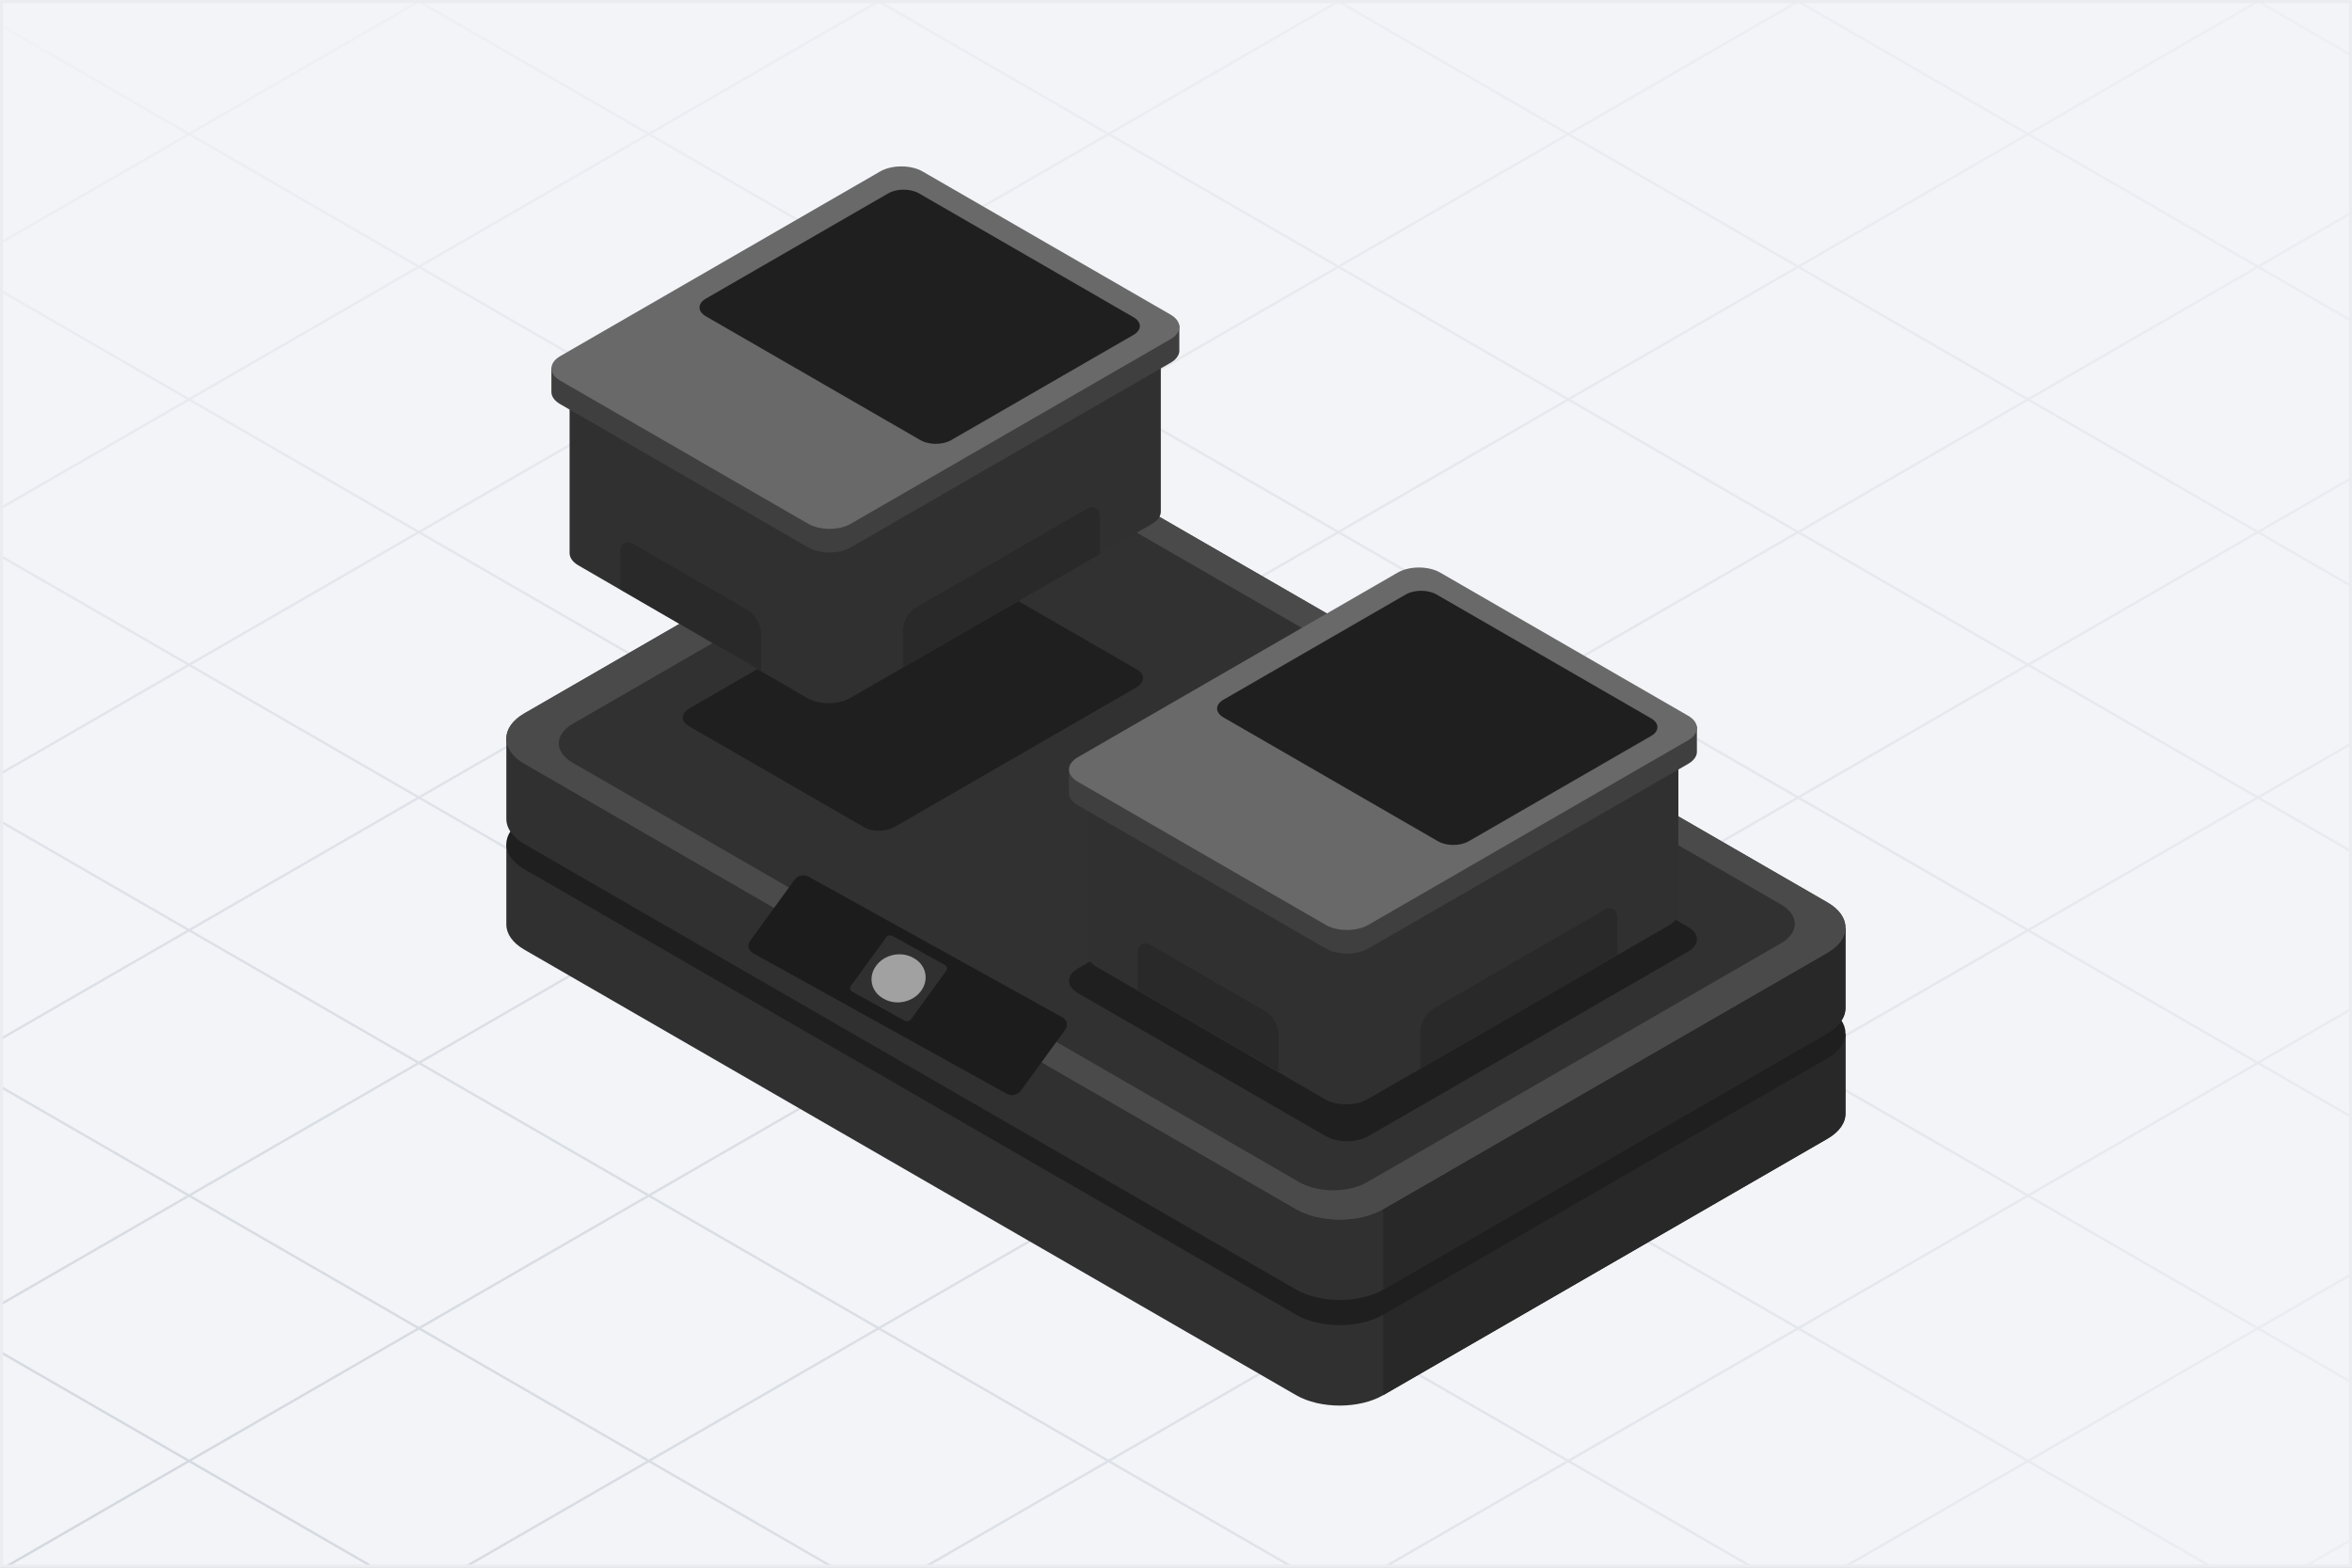 <svg width="768" height="512" viewBox="0 0 768 512" fill="none" xmlns="http://www.w3.org/2000/svg">
<rect x="0" y="0" width="768" height="512" fill="#808080" stroke="none"/>
<g clip-path="url(#clip0_5640_50209)">
<path d="M0 0H768V512H0V0Z" fill="#F2F4F7"/>
<mask id="mask0_5640_50209" style="mask-type:alpha" maskUnits="userSpaceOnUse" x="-652" y="-412" width="2252" height="1300">
<rect width="1300" height="1300" transform="matrix(0.866 0.5 0.866 -0.5 -651.938 238)" fill="url(#paint0_radial_5640_50209)"/>
</mask>
<g mask="url(#mask0_5640_50209)">
<g clip-path="url(#clip1_5640_50209)">
<g clip-path="url(#clip2_5640_50209)">
<line y1="-0.451" x2="1300" y2="-0.451" transform="matrix(0.866 -0.5 -0.866 -0.5 -763.938 173.337)" stroke="#D0D5DD" stroke-width="0.903"/>
<line y1="-0.451" x2="1300" y2="-0.451" transform="matrix(0.866 -0.5 -0.866 -0.5 -688.877 216.674)" stroke="#D0D5DD" stroke-width="0.903"/>
<line y1="-0.451" x2="1300" y2="-0.451" transform="matrix(0.866 -0.5 -0.866 -0.5 -613.815 260.01)" stroke="#D0D5DD" stroke-width="0.903"/>
<line y1="-0.451" x2="1300" y2="-0.451" transform="matrix(0.866 -0.5 -0.866 -0.5 -538.754 303.347)" stroke="#D0D5DD" stroke-width="0.903"/>
<line y1="-0.451" x2="1300" y2="-0.451" transform="matrix(0.866 -0.5 -0.866 -0.5 -463.692 346.684)" stroke="#D0D5DD" stroke-width="0.903"/>
<line y1="-0.451" x2="1300" y2="-0.451" transform="matrix(0.866 -0.5 -0.866 -0.5 -388.631 390.021)" stroke="#D0D5DD" stroke-width="0.903"/>
<line y1="-0.451" x2="1300" y2="-0.451" transform="matrix(0.866 -0.5 -0.866 -0.5 -313.569 433.358)" stroke="#D0D5DD" stroke-width="0.903"/>
<line y1="-0.451" x2="1300" y2="-0.451" transform="matrix(0.866 -0.5 -0.866 -0.5 -238.507 476.695)" stroke="#D0D5DD" stroke-width="0.903"/>
<line y1="-0.451" x2="1300" y2="-0.451" transform="matrix(0.866 -0.5 -0.866 -0.5 -163.446 520.031)" stroke="#D0D5DD" stroke-width="0.903"/>
<line y1="-0.451" x2="1300" y2="-0.451" transform="matrix(0.866 -0.5 -0.866 -0.5 -88.384 563.368)" stroke="#D0D5DD" stroke-width="0.903"/>
<line y1="-0.451" x2="1300" y2="-0.451" transform="matrix(0.866 -0.5 -0.866 -0.5 -13.323 606.705)" stroke="#D0D5DD" stroke-width="0.903"/>
<line y1="-0.451" x2="1300" y2="-0.451" transform="matrix(0.866 -0.5 -0.866 -0.5 61.739 650.042)" stroke="#D0D5DD" stroke-width="0.903"/>
<line y1="-0.451" x2="1300" y2="-0.451" transform="matrix(0.866 -0.5 -0.866 -0.5 136.8 693.379)" stroke="#D0D5DD" stroke-width="0.903"/>
<line y1="-0.451" x2="1300" y2="-0.451" transform="matrix(0.866 -0.5 -0.866 -0.5 211.862 736.715)" stroke="#D0D5DD" stroke-width="0.903"/>
<line y1="-0.451" x2="1300" y2="-0.451" transform="matrix(0.866 -0.5 -0.866 -0.5 286.923 780.052)" stroke="#D0D5DD" stroke-width="0.903"/>
<line y1="-0.451" x2="1300" y2="-0.451" transform="matrix(0.866 -0.5 -0.866 -0.5 361.985 823.389)" stroke="#D0D5DD" stroke-width="0.903"/>
<line y1="-0.451" x2="1300" y2="-0.451" transform="matrix(0.866 -0.5 -0.866 -0.5 437.047 866.726)" stroke="#D0D5DD" stroke-width="0.903"/>
<line y1="-0.451" x2="1300" y2="-0.451" transform="matrix(0.866 -0.5 -0.866 -0.5 512.108 910.063)" stroke="#D0D5DD" stroke-width="0.903"/>
<line y1="-0.451" x2="1300" y2="-0.451" transform="matrix(0.866 -0.5 -0.866 -0.5 587.17 953.399)" stroke="#D0D5DD" stroke-width="0.903"/>
</g>
<g clip-path="url(#clip3_5640_50209)">
<line y1="-0.451" x2="1733" y2="-0.451" transform="matrix(0.866 0.5 0.866 -0.5 -763.938 86.663)" stroke="#D0D5DD" stroke-width="0.903"/>
<line y1="-0.451" x2="1733" y2="-0.451" transform="matrix(0.866 0.5 0.866 -0.5 -688.877 43.326)" stroke="#D0D5DD" stroke-width="0.903"/>
<line y1="-0.451" x2="1733" y2="-0.451" transform="matrix(0.866 0.5 0.866 -0.5 -613.815 -0.01)" stroke="#D0D5DD" stroke-width="0.903"/>
<line y1="-0.451" x2="1733" y2="-0.451" transform="matrix(0.866 0.5 0.866 -0.5 -538.754 -43.347)" stroke="#D0D5DD" stroke-width="0.903"/>
<line y1="-0.451" x2="1733" y2="-0.451" transform="matrix(0.866 0.5 0.866 -0.5 -463.692 -86.684)" stroke="#D0D5DD" stroke-width="0.903"/>
<line y1="-0.451" x2="1733" y2="-0.451" transform="matrix(0.866 0.5 0.866 -0.5 -388.631 -130.021)" stroke="#D0D5DD" stroke-width="0.903"/>
<line y1="-0.451" x2="1733" y2="-0.451" transform="matrix(0.866 0.5 0.866 -0.5 -313.569 -173.358)" stroke="#D0D5DD" stroke-width="0.903"/>
<line y1="-0.451" x2="1733" y2="-0.451" transform="matrix(0.866 0.5 0.866 -0.5 -238.507 -216.695)" stroke="#D0D5DD" stroke-width="0.903"/>
<line y1="-0.451" x2="1733" y2="-0.451" transform="matrix(0.866 0.5 0.866 -0.5 -163.446 -260.031)" stroke="#D0D5DD" stroke-width="0.903"/>
<line y1="-0.451" x2="1733" y2="-0.451" transform="matrix(0.866 0.5 0.866 -0.5 -88.384 -303.368)" stroke="#D0D5DD" stroke-width="0.903"/>
<line y1="-0.451" x2="1733" y2="-0.451" transform="matrix(0.866 0.5 0.866 -0.5 -13.323 -346.705)" stroke="#D0D5DD" stroke-width="0.903"/>
<line y1="-0.451" x2="1733" y2="-0.451" transform="matrix(0.866 0.5 0.866 -0.5 61.739 -390.042)" stroke="#D0D5DD" stroke-width="0.903"/>
<line y1="-0.451" x2="1733" y2="-0.451" transform="matrix(0.866 0.5 0.866 -0.5 136.8 -433.379)" stroke="#D0D5DD" stroke-width="0.903"/>
<line y1="-0.451" x2="1733" y2="-0.451" transform="matrix(0.866 0.5 0.866 -0.5 211.862 -476.715)" stroke="#D0D5DD" stroke-width="0.903"/>
</g>
</g>
</g>
<path d="M451.661 455.654L596.719 371.904C600.717 369.597 602.68 366.559 602.609 363.534V337.671L165.335 275.68V301.955C165.335 304.925 167.298 307.897 171.225 310.164L423.218 455.654C431.074 460.188 443.807 460.188 451.661 455.654Z" fill="#303030"/>
<path d="M451.659 455.653L596.718 371.904C600.715 369.596 602.678 366.558 602.606 363.534V337.671L451.659 316.271V455.653Z" fill="#282828"/>
<path d="M596.717 329.21L344.722 183.721C336.868 179.186 324.134 179.186 316.28 183.721L171.221 267.47C163.367 272.004 163.367 279.356 171.221 283.891L423.217 429.38C431.071 433.914 443.805 433.914 451.659 429.38L596.717 345.631C604.571 341.096 604.571 333.744 596.717 329.21Z" fill="#1F1F1F"/>
<path d="M451.661 421.168L596.719 337.419C600.717 335.111 602.68 332.074 602.609 329.049V303.186L165.335 241.195V267.469C165.335 270.441 167.298 273.413 171.225 275.68L423.218 421.168C431.074 425.703 443.807 425.703 451.661 421.168Z" fill="#303030"/>
<path d="M451.659 421.169L596.718 337.421C600.715 335.112 602.678 332.074 602.606 329.051V303.186L451.659 281.787V421.169Z" fill="#282828"/>
<path d="M596.717 294.725L344.722 149.236C336.868 144.701 324.134 144.701 316.28 149.236L171.221 232.985C163.367 237.52 163.367 244.872 171.221 249.406L423.217 394.895C431.071 399.43 443.805 399.43 451.659 394.895L596.717 311.146C604.571 306.611 604.571 299.259 596.717 294.725Z" fill="#4A4A4A"/>
<path d="M596.717 294.725L344.722 149.236C336.868 144.701 324.134 144.701 316.28 149.236L171.221 232.985C163.367 237.52 163.367 244.872 171.221 249.406L423.217 394.895C431.071 399.43 443.805 399.43 451.659 394.895L596.717 311.146C604.571 306.611 604.571 299.259 596.717 294.725Z" fill="#4A4A4A"/>
<path d="M581.491 295.358L344.224 158.373C338.128 154.853 328.243 154.853 322.147 158.373L187.039 236.377C180.942 239.897 180.942 245.604 187.039 249.124L424.305 386.109C430.402 389.629 440.287 389.629 446.383 386.109L581.491 308.105C587.588 304.585 587.588 298.878 581.491 295.358Z" fill="#313131"/>
<path d="M346.951 332.287L263.968 286.289C262.483 285.466 260.47 285.912 259.472 287.286L244.941 307.286C243.943 308.659 244.338 310.44 245.823 311.264L328.806 357.262C330.291 358.085 332.304 357.639 333.302 356.265L347.833 336.265C348.831 334.892 348.436 333.111 346.951 332.287Z" fill="#1C1C1C"/>
<path d="M308.604 315.204L291.423 305.68C290.745 305.305 289.827 305.508 289.371 306.135L277.825 322.028C277.369 322.654 277.549 323.467 278.227 323.843L295.408 333.367C296.086 333.742 297.005 333.539 297.46 332.912L309.007 317.019C309.462 316.392 309.282 315.58 308.604 315.204Z" fill="#303030"/>
<path d="M298.41 312.944L298.106 312.775C294.126 310.569 288.732 311.765 286.058 315.446C283.383 319.126 284.441 323.899 288.421 326.105L288.725 326.273C292.705 328.479 298.099 327.284 300.773 323.603C303.448 319.922 302.39 315.15 298.41 312.944Z" fill="#A1A1A1"/>
<path d="M303.934 185.833L225.226 231.275C222.34 232.941 222.195 235.559 224.903 237.123L282.149 270.174C284.856 271.737 289.391 271.653 292.277 269.987L370.985 224.545C373.871 222.879 374.016 220.261 371.308 218.697L314.062 185.646C311.355 184.083 306.82 184.166 303.934 185.833Z" fill="#1F1F1F"/>
<path d="M277.568 227.988L376.145 171.118C378.079 170.002 379.044 168.539 379.042 167.076V118.785L185.991 132.718V180.76C186.05 182.175 187.013 183.581 188.885 184.661L263.581 227.988C267.443 230.218 273.706 230.218 277.568 227.988Z" fill="#303030"/>
<path d="M359.128 168.771C359.128 165.984 357.172 164.855 354.759 166.248L299.18 198.339C296.767 199.732 294.811 203.12 294.811 205.907L294.811 218.111L359.127 180.975L359.128 168.771Z" fill="#292929"/>
<path d="M202.506 180.251C202.506 177.464 204.463 176.335 206.876 177.728L244.129 199.238C246.542 200.631 248.498 204.019 248.498 206.806L248.499 219.01L202.508 192.455L202.506 180.251Z" fill="#292929"/>
<path d="M277.785 178.781L382.236 118.476C384.307 117.281 385.258 115.683 385.09 114.119V106.22L180.045 120.084V127.983C180.046 129.432 181.002 130.881 182.918 131.986L263.915 178.781C267.745 180.993 273.955 180.993 277.785 178.781Z" fill="#3F3F3F"/>
<path d="M287.386 56.004L182.935 116.309C179.105 118.52 179.105 122.105 182.935 124.317L263.914 171.07C267.744 173.281 273.954 173.281 277.784 171.07L382.235 110.765C386.065 108.554 386.065 104.968 382.235 102.757L301.256 56.004C297.426 53.793 291.216 53.793 287.386 56.004Z" fill="#696969"/>
<path d="M290.059 63.138L230.487 97.532C227.73 99.123 227.73 101.704 230.487 103.296L300.574 143.76C303.331 145.352 307.801 145.352 310.558 143.76L370.13 109.366C372.887 107.775 372.887 105.194 370.13 103.602L300.043 63.138C297.286 61.546 292.816 61.546 290.059 63.138Z" fill="#1F1F1F"/>
<path d="M456.386 256.004L351.935 316.309C348.105 318.52 348.105 322.106 351.935 324.317L432.914 371.07C436.744 373.281 442.954 373.281 446.784 371.07L551.235 310.765C555.065 308.554 555.065 304.969 551.235 302.757L470.256 256.004C466.426 253.793 460.216 253.793 456.386 256.004Z" fill="#1F1F1F"/>
<path d="M446.568 358.988L545.145 302.118C547.079 301.002 548.044 299.539 548.042 298.076V249.785L354.991 263.718V311.76C355.05 313.175 356.013 314.581 357.885 315.661L432.581 358.988C436.443 361.218 442.706 361.218 446.568 358.988Z" fill="#303030"/>
<path d="M528.128 299.771C528.128 296.984 526.172 295.855 523.759 297.248L468.18 329.339C465.767 330.732 463.811 334.12 463.811 336.907L463.811 349.111L528.127 311.975L528.128 299.771Z" fill="#292929"/>
<path d="M371.506 311.251C371.506 308.464 373.463 307.335 375.876 308.728L413.129 330.238C415.542 331.631 417.498 335.019 417.498 337.806L417.499 350.01L371.508 323.455L371.506 311.251Z" fill="#292929"/>
<path d="M446.785 309.781L551.236 249.477C553.307 248.281 554.258 246.683 554.09 245.119V237.22L349.045 251.084V258.983C349.046 260.432 350.002 261.881 351.918 262.986L432.915 309.781C436.745 311.993 442.955 311.993 446.785 309.781Z" fill="#3F3F3F"/>
<path d="M456.386 187.004L351.935 247.309C348.105 249.52 348.105 253.105 351.935 255.317L432.914 302.07C436.744 304.281 442.954 304.281 446.784 302.07L551.235 241.765C555.065 239.554 555.065 235.968 551.235 233.757L470.256 187.004C466.426 184.793 460.216 184.793 456.386 187.004Z" fill="#696969"/>
<path d="M459.059 194.138L399.487 228.532C396.73 230.123 396.73 232.704 399.487 234.296L469.574 274.761C472.331 276.352 476.801 276.352 479.558 274.761L539.13 240.366C541.887 238.775 541.887 236.194 539.13 234.602L469.043 194.138C466.286 192.546 461.816 192.546 459.059 194.138Z" fill="#1F1F1F"/>
</g>
<path d="M0.5 0.5H767.5V511.5H0.5V0.5Z" stroke="#EAECF0"/>
<defs>
<radialGradient id="paint0_radial_5640_50209" cx="0" cy="0" r="1" gradientUnits="userSpaceOnUse" gradientTransform="translate(650 -0) rotate(90) scale(1300 678.517)">
<stop/>
<stop offset="0.953" stop-opacity="0"/>
</radialGradient>
<clipPath id="clip0_5640_50209">
<path d="M0 0H768V512H0V0Z" fill="white"/>
</clipPath>
<clipPath id="clip1_5640_50209">
<rect width="1733" height="1300" fill="white" transform="matrix(0.866 0.5 0.866 -0.5 -839 130)"/>
</clipPath>
<clipPath id="clip2_5640_50209">
<rect width="1733" height="1300" fill="white" transform="matrix(0.866 0.5 0.866 -0.5 -839 130)"/>
</clipPath>
<clipPath id="clip3_5640_50209">
<rect width="1733" height="1300" fill="white" transform="matrix(0.866 0.5 0.866 -0.5 -839 130)"/>
</clipPath>
</defs>
</svg>
